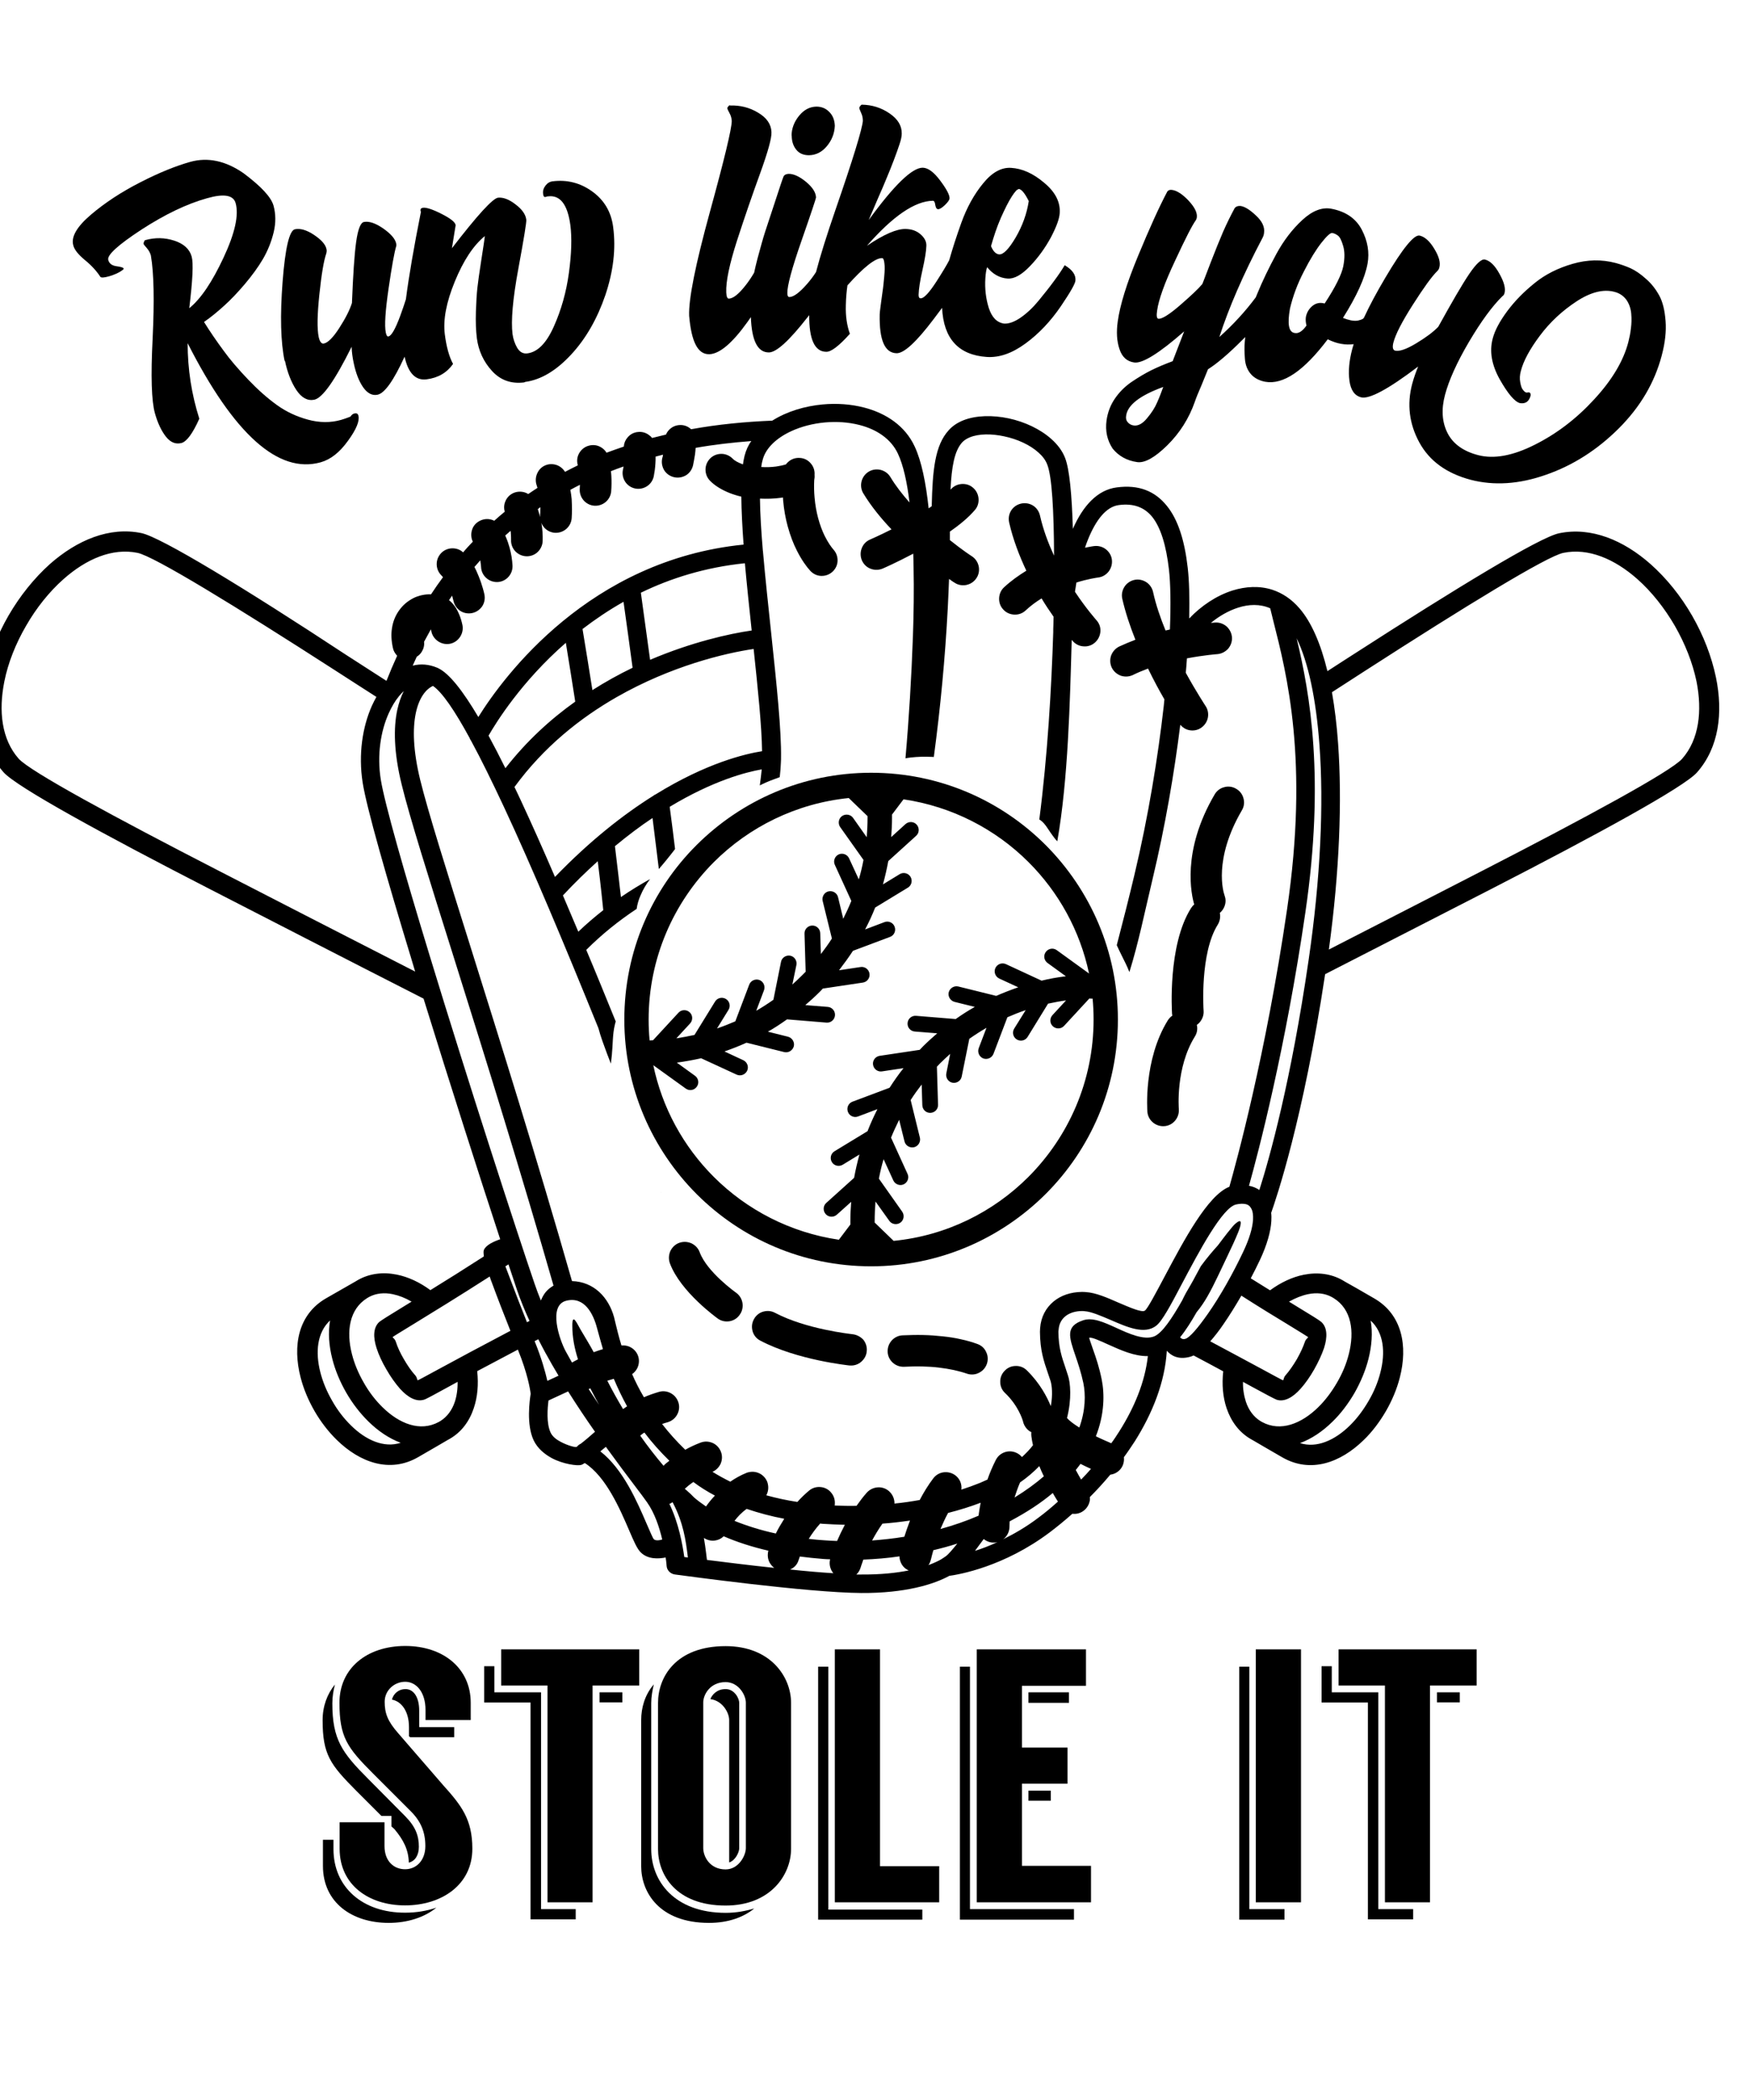 <?xml version="1.0" encoding="utf-8"?>
<!-- Generator: Adobe Illustrator 23.0.1, SVG Export Plug-In . SVG Version: 6.00 Build 0)  -->
<svg version="1.1" id="Layer_1" xmlns="http://www.w3.org/2000/svg" xmlns:xlink="http://www.w3.org/1999/xlink" x="0px" y="0px"
	 viewBox="0 0 1080 1296" enable-background="new 0 0 1080 1296" xml:space="preserve">
<g>
	<path d="M1059,418.1c-2.7-13-7.8-26.1-14.7-38.1c-6.9-12-15.7-23-25.6-31.8c-16.7-14.8-36.7-23.2-56.5-19.1
		c-11.9,2.4-63.7,34-126.1,74.2c-5.4,3.5-11.1,7.1-16.9,10.9c-4.1-17-9.9-30.2-17.1-38.6c-5-5.9-10.8-9.6-16.8-11.6
		c-8-2.6-16.5-2.1-24.6,0.4c-10.1,3.2-19.5,9.6-26.8,17.3c0.3-12.8,0-23.4-0.9-31.2c-1.9-16.9-6-29.8-12.8-38.2
		c-7.4-9.3-17.5-13.3-31-11.5c-11.9,1.5-20.9,11.4-27.1,25.6c-0.6-21-2.1-37-4.8-43.8c-1.7-4.4-4.7-8.3-8.4-11.6
		c-6.9-6.2-16.6-10.7-26.4-12.8c-9.9-2.1-20.2-1.9-28,1.2c-3.5,1.4-6.6,3.4-9,6.1c-8.5,9.3-10,24.5-10.5,46.9
		c-0.6,0.4-1.2,0.9-1.9,1.3c-1.7-15.8-4.4-29.1-8.6-38.1c-5.9-12.8-17.7-20.6-31.3-24.1c-8.1-2.1-16.9-2.7-25.5-1.9
		c-10.8,1-21.9,4.2-31.1,10c-16.9,0.7-33.6,2.3-50.1,5.3c-1.7-1.6-4-2.6-6.5-2.6c-2.7,0-5.1,1-6.9,2.8c-0.9,0.9-1.6,1.9-2.1,3.1
		c-2.9,0.7-5.8,1.4-8.6,2.1c-0.4-0.6-0.9-1.1-1.5-1.5c-1.9-1.6-4.4-2.5-7.1-2.2c-2.7,0.2-5,1.5-6.6,3.5c-1.3,1.5-2.1,3.4-2.2,5.5
		c-3.6,1.2-7.1,2.5-10.7,3.8c-0.8-1.4-2-2.5-3.3-3.3c-2.1-1.3-4.7-1.8-7.4-1.1c-2.6,0.6-4.7,2.3-6,4.4c-1.3,2.1-1.8,4.7-1.1,7.4
		c0,0.1,0.1,0.3,0.1,0.4c-2.6,1.3-5.3,2.6-7.9,4c-1-1.6-2.4-2.9-4-3.7c-2.2-1.1-4.9-1.4-7.4-0.6c-2.5,0.8-4.5,2.6-5.6,4.9
		c-1.1,2.2-1.4,4.9-0.6,7.4h0c0.2,0.6,0.4,1.3,0.6,1.9c-1.9,1.2-3.8,2.5-5.7,3.8c-0.5-0.3-1.1-0.6-1.6-0.8c-2.3-0.9-5-0.9-7.4,0.1
		c-2.5,1.1-4.3,3-5.2,5.4c-0.8,1.9-0.9,4.1-0.3,6.2c-2.2,1.8-4.4,3.7-6.5,5.6c-0.6-0.3-1.2-0.6-1.8-0.7c-2.4-0.7-5-0.4-7.4,0.9
		c-2.4,1.3-4,3.4-4.6,5.8c-0.6,2.2-0.5,4.7,0.6,6.9c-2,2.1-4.1,4.3-6,6.6c-1.8-1.7-4.2-2.5-6.5-2.5c-2.5,0-5,0.9-6.9,2.8
		c-1.9,1.9-2.9,4.4-2.9,6.9c0,2.5,0.9,5,2.8,6.9c0.4,0.4,0.7,0.8,1.1,1.2c-2.5,3.4-5,6.9-7.4,10.6c-1.8-0.1-3.7,0.1-5.6,0.5
		c-1.8,0.4-3.7,1-5.4,1.9c-1.7,0.9-3.4,2-4.9,3.3v0c-1.5,1.3-2.8,2.8-4,4.5c-2.1,3-3.6,6.6-4.2,10.7c-0.6,3.7-0.4,7.8,0.6,12.3
		c0.4,1.9,1.4,3.4,2.6,4.7c-2.3,5-4.5,10.2-6.6,15.5c-8.8-5.7-17.2-11.1-25-16.1C151.1,363,99.3,331.5,87.3,329
		c-19.8-4.1-39.7,4.3-56.5,19.1C21,356.9,12.2,367.9,5.2,380c-6.9,12-12.1,25.1-14.7,38.1c-4.5,21.9-1.7,43.3,11.7,58.5
		c8.1,9.1,61.3,38.2,127.3,72.1c36.6,18.8,83.8,43.1,131.9,67.6c16.6,53.6,34.9,110.8,47.3,148.5c-4.1,1.4-8.9,3.6-10.1,6.7
		c-0.3,0.8-0.2,2.1,0,3.9c-12.1,7.8-23.4,14.9-33,20.8c-6.6-4.9-13.8-8.2-20.8-9.6c-8.5-1.7-16.8-0.7-24,3.4c-0.5,0.3-1,0.6-1.5,0.9
		c-3,1.7-8.7,5-18,10.3c-17.4,10-20.8,29.4-15.8,48.8c1.8,7.1,4.8,14.2,8.6,20.8c3.8,6.6,8.5,12.7,13.7,17.8
		c14.3,14,32.8,20.7,50.2,10.7c9.3-5.4,14.9-8.6,17.9-10.4c0.5-0.3,1.1-0.6,1.6-0.9c7.2-4.1,12.2-10.8,14.9-19
		c2.3-6.8,3-14.6,2.1-22.8c7.5-4,16-8.5,25.1-13.3c6,14.7,7.6,24.6,7.9,27.3c-0.6,3.8-2.8,19,1.9,28.8c2.4,4.9,6.6,8.4,11.2,10.9
		c7,3.7,15.6,4.8,17.9,4.2c0.6-0.1,1.4-0.6,2.4-1.2c13.1,8.3,21.8,28.6,27.4,41.6c2.8,6.5,4.9,11.5,7.3,13.7
		c4.3,4.1,10.5,3.9,15.2,3c0.5,3.2,0.6,5.2,0.6,5.2c0.2,2.8,2.5,5,5.3,5.3c5.4,0.7,81.7,11.2,114.8,11.4c13.8,0.1,24.8-1.3,33.5-3.2
		c9.6-2.1,16.5-5,20.9-7.4c6-0.8,33.7-5.6,61.9-26.8c4.5-3.4,9.3-7.3,14-11.5c2.2,0.3,4.6-0.2,6.6-1.6c2.2-1.5,3.6-3.8,4.1-6.2
		c0.2-0.8,0.2-1.7,0.1-2.5c4.3-4.3,8.5-8.9,12.6-13.8c0.9-0.1,1.8-0.4,2.6-0.7c2.3-1,4.2-2.8,5.2-5.3c0.6-1.6,0.8-3.2,0.6-4.8
		c2.4-3.2,4.6-6.6,6.8-9.9c10.8-17.2,18.5-36.2,19.7-55.8c2.7,3.1,7.1,5.6,14.1,3.8c0.8-0.2,1.6-0.5,2.4-0.9
		c6.6,3.5,12.8,6.8,18.3,9.8c-0.9,8.2-0.2,16,2.1,22.8c2.8,8.2,7.8,14.9,14.9,19c0.5,0.3,1.1,0.6,1.6,0.9c3,1.8,8.6,5,17.9,10.4
		c17.4,10,35.9,3.3,50.2-10.7c5.3-5.1,9.9-11.3,13.7-17.8c3.8-6.6,6.8-13.7,8.6-20.8c5-19.4,1.5-38.8-15.8-48.8
		c-9.3-5.4-14.9-8.6-18-10.3c-0.5-0.3-1-0.6-1.5-0.9c-7.2-4.1-15.5-5.1-24-3.4c-7,1.4-14.1,4.7-20.8,9.6c-3.7-2.3-7.7-4.8-11.9-7.4
		c2-3.8,3.9-7.6,5.7-11.4c4.3-9.2,6.6-17.3,7-23.9c0.1-1.8,0.1-3.5-0.1-5.1c3-8.5,19.7-57.1,33.3-147.3
		c37.5-19.2,73.2-37.5,102.2-52.4c66-33.9,119.2-63,127.3-72.1C1060.8,461.4,1063.5,440,1059,418.1z M488.3,266.1
		c12.6-5.8,28.7-7.3,42.2-3.8c10.5,2.7,19.4,8.5,23.7,17.8c3.3,7.1,5.6,17.5,7.1,30c-4.4-5-8.5-10.2-11.8-15.7
		c-1.4-2.3-3.6-3.8-6-4.4c-2.4-0.6-5.1-0.3-7.4,1.1c-2.3,1.4-3.8,3.6-4.4,6c-0.6,2.4-0.3,5.1,1.1,7.4c4.8,7.9,10.9,15.4,17.4,22.2
		c-7.5,3.8-13.1,6.2-13.3,6.3l0,0l0,0c-2.5,1.1-4.2,3-5.1,5.4c-0.9,2.3-0.9,5,0.1,7.4c1.1,2.5,3,4.3,5.4,5.2c2.3,0.9,5,0.9,7.4-0.1
		l0,0l0,0c0.3-0.1,8.5-3.7,18.9-9.2c0.1,2.7,0.2,5.4,0.2,8.2c0.3,14.3,0.1,28.6-0.4,42.9c-0.9,25.1-2.4,50.2-4.6,75.2
		c1.1-0.2,2.1-0.4,3.2-0.5c4.3-0.5,8.6-0.6,12.9-0.4c0.5,0,1,0,1.4,0.1c4.1-30.5,7-61.4,8.6-91.7c0.3-6.3,0.6-12.4,0.8-18.2
		c2.1,1.5,3.3,2.3,3.4,2.3l0,0l0,0c2.2,1.5,4.9,1.9,7.3,1.4c2.4-0.5,4.7-1.9,6.2-4.2c1.5-2.2,1.9-4.9,1.4-7.3
		c-0.5-2.4-1.9-4.7-4.2-6.2l0,0l0,0c-0.2-0.1-5.9-3.8-13.6-10c0-1.8,0-3.5,0-5.2c6-4.2,11.5-8.7,15.4-13.3c1.8-2,2.5-4.6,2.3-7.1
		c-0.2-2.5-1.3-4.9-3.4-6.7c-2-1.8-4.6-2.5-7.1-2.3c-2.5,0.2-4.9,1.3-6.7,3.4c0,0-0.1,0.1-0.1,0.1c0.7-14.2,2.4-23.9,7.2-29.2
		c1.2-1.3,2.8-2.3,4.7-3.1c5.6-2.3,13.5-2.3,21.3-0.6c8,1.7,15.8,5.2,21.1,10c2.5,2.2,4.4,4.7,5.4,7.4c2.9,7.2,4.1,28.6,4.2,56.2
		c-3.6-7.7-6.7-16-8.7-24.8c-0.6-2.6-2.2-4.8-4.3-6.1c-2.1-1.3-4.7-1.8-7.4-1.2c-2.6,0.6-4.8,2.2-6.1,4.3c-1.3,2.1-1.8,4.7-1.2,7.4
		c2.4,10.5,6.3,20.6,10.6,29.7c-4.7,2.9-9.4,6.2-13.7,10.2c-2,1.8-3,4.3-3.1,6.8c-0.1,2.5,0.7,5,2.6,7c1.8,2,4.3,3,6.8,3.1
		c2.5,0.1,5-0.7,7-2.6c3.1-2.9,6.4-5.3,9.8-7.4c2.5,4.2,5.1,8,7.4,11.3c0,1.6-0.1,3.3-0.1,4.9c-0.1,1.6-0.1,3.2-0.1,4.7
		c-1.1,34.6-3.5,76.1-8.6,115.6c0.2,0.1,0.4,0.2,0.6,0.3c1.6,1.1,2.9,2.7,4,4.3c1.6,2.4,3.2,4.8,5,7.1c0.5,0.6,1,1.2,1.5,1.7
		c6.7-38.1,7.8-86,8.9-124.3c0.4,0.5,0.7,0.8,0.7,0.8l0,0l0,0c1.8,2,4.2,3.1,6.7,3.2c2.5,0.2,5-0.6,7-2.4c2-1.8,3.1-4.2,3.3-6.7
		c0.2-2.5-0.6-5-2.4-7l0,0l-0.1-0.1c-0.1-0.2-6.1-6.8-13.2-17.5c0.3-1.9,0.6-3.8,0.9-5.7c7.4-2.3,12.8-3,13.4-3.1l0,0l0,0
		c2.7-0.3,4.9-1.7,6.5-3.7c1.5-2,2.3-4.5,2-7.2c-0.3-2.7-1.7-4.9-3.7-6.5c-1.9-1.5-4.5-2.3-7.1-2l-0.1,0c-0.1,0-2.3,0.3-5.7,1
		c0.6-1.8,1.2-3.5,1.9-5.2c4.8-11.8,11.1-20.1,19-21.1c9.1-1.2,15.8,1.4,20.6,7.3c5.3,6.7,8.6,17.7,10.3,32.4
		c1,8.8,1.2,21.6,0.6,37.1c-0.9,0.2-1.8,0.4-2.7,0.6c-3.2-7.8-6-16-7.7-23.8c-0.6-2.6-2.2-4.8-4.3-6.1c-2.1-1.3-4.7-1.9-7.3-1.3
		c-2.6,0.6-4.8,2.2-6.1,4.3c-1.3,2.1-1.9,4.7-1.3,7.3c1.9,8.4,4.8,17,8.1,25.3c-3.4,1.3-6.7,2.7-10,4.2c-2.4,1.2-4.1,3.2-5,5.6
		c-0.8,2.4-0.7,5,0.4,7.4c1.2,2.4,3.2,4.1,5.6,5c2.4,0.8,5,0.7,7.4-0.4c3-1.5,6.2-2.8,9.4-4c3.5,7.2,7,13.7,10.1,19
		c-0.1,1.4-0.3,2.7-0.4,4.1c-3.6,31.8-9.5,68.1-18.1,104.2c-3.2,13.5-7,28.5-10.9,43.4c0.9,2.1,2,4.2,3,6.3
		c1.7,3.4,3.4,6.7,4.8,10.3c5.7-18.4,9.1-35.6,14.3-57.4c7.8-32.6,13.4-65.5,17.1-95.2c1.5,1.7,3.4,2.9,5.5,3.3
		c2.4,0.5,5.1,0.1,7.3-1.4c2.2-1.5,3.7-3.7,4.2-6.2c0.5-2.4,0.1-5.1-1.4-7.3l0,0h0c-0.1-0.2-5.6-8.5-12.2-20.5c0.3-3,0.5-6,0.7-8.9
		c10.6-2,18.5-2.6,18.7-2.6h0c2.7-0.2,5-1.5,6.7-3.3c1.6-1.9,2.6-4.4,2.4-7.1c-0.2-2.7-1.5-5-3.3-6.7c-1.9-1.6-4.4-2.6-7.1-2.4l0,0
		c-0.1,0-1,0.1-2.6,0.2c5-4.1,10.8-7.5,16.8-9.4c6.5-2.1,13.5-2.4,19.8,0.4c0.8,3.2,1.3,5.4,1.9,7.7c8.4,33.1,22,86.2,8.5,178.1
		c-13.2,90.3-31.4,156.4-35.6,171.2c-13.4,5.2-28.3,33.5-39.7,54.9c-5.9,11.1-10.7,20.2-12.4,21.5c-1.8,1.4-9.1-1.8-16.6-5
		c-6.8-3-13.7-6-19.8-6.4c-0.8-0.1-1.7-0.1-2.7-0.1c-6.7,0.1-12.7,2.1-17.3,5.9c-4.7,3.9-7.8,9.5-8.3,16.5c0,0.6-0.1,1.3-0.1,2.2
		c0.1,11.5,2.3,17.9,5,25.8c0.5,1.4,1,2.9,1.5,4.4c0.9,2.8,1.5,8.6,0.2,15.7c-2.2-5.4-6.6-14.1-14.8-22.1c-1.9-1.9-4.4-2.8-6.9-2.7
		c-2.5,0-5,1-6.8,3c-1.9,1.9-2.8,4.4-2.7,6.9c0,2.5,1,5,3,6.8c8.2,7.9,10.7,16.3,11.1,17.6l0,0.2c0.7,2.6,2.3,4.7,4.4,6
		c0.2,0.1,0.4,0.2,0.7,0.3c-0.1,0.8-0.1,1.6,0,2.5c0.2,1.8,0.6,3.7,1,5.6c-1.9,2.5-4.2,4.9-6.8,7.3c-0.9-1-1.9-1.9-3.2-2.5
		c-2.4-1.2-5.1-1.3-7.4-0.5c-2.4,0.8-4.4,2.5-5.6,4.9c-2.1,4.2-3.8,8.2-5.1,12c-1.5,0.7-2.9,1.3-4.5,2c-3.7,1.5-7.6,2.9-11.6,4.2
		c0.1-0.8,0.1-1.6,0-2.4c-0.3-2.5-1.6-4.8-3.7-6.4c-2.1-1.6-4.7-2.2-7.2-1.9c-2.5,0.3-4.8,1.6-6.4,3.7c-3.2,4.2-6,8.8-8.4,13.4
		c-5.1,0.9-10.3,1.7-15.6,2.2c0-0.3,0-0.6,0-0.9c-0.2-2.5-1.3-4.9-3.3-6.7c-2-1.8-4.6-2.6-7.1-2.4c-2.5,0.2-4.9,1.3-6.7,3.3
		c-2.3,2.6-4.4,5.4-6.3,8.1c-4.5,0.1-9,0-13.5-0.2c0.1-0.3,0.1-0.6,0.1-0.9c0.2-2.5-0.5-5-2.3-7.1c-1.7-2.1-4.1-3.2-6.6-3.4
		c-2.5-0.2-5,0.5-7.1,2.3c-2.6,2.2-5,4.5-7.1,6.9c-6.6-1-13-2.4-19.2-4.1c0.1-0.2,0.3-0.5,0.4-0.8c1-2.3,1.1-4.9,0.2-7.5
		c-1-2.5-2.9-4.4-5.2-5.4c-2.3-1-4.9-1.1-7.5-0.2c-3.7,1.5-7.1,3.4-10.1,5.5c-3.8-1.9-7.5-3.9-11-6.1c2.3-1,4-2.8,5-4.9
		c1-2.3,1.2-4.9,0.2-7.5c-1-2.5-2.8-4.4-5.1-5.4c-2.3-1-4.9-1.2-7.5-0.2c-3.4,1.3-6.6,2.8-9.4,4.4c-5.4-5.2-10.2-10.6-14.3-15.9
		c1.1-0.4,2.3-0.8,3.5-1.1c2.6-0.8,4.6-2.5,5.8-4.7c1.2-2.2,1.6-4.8,0.8-7.4c-0.8-2.6-2.5-4.6-4.7-5.8c-2.2-1.2-4.8-1.6-7.4-0.8
		c-3.4,1-6.5,2.1-9.2,3.3c-2.9-4.9-5.3-9.7-7.3-14.3c0.6-0.4,1.2-0.9,1.7-1.5c1.7-1.9,2.6-4.3,2.5-7c-0.1-2.7-1.4-5.1-3.2-6.7
		c-1.9-1.7-4.3-2.6-7-2.5c-0.2,0-0.4,0-0.6,0c-1.7-5.6-2.8-10.2-3.6-13.5c-0.3-1.1-0.5-2-0.7-2.9l-0.2-0.9
		c-3.4-12.4-12.5-22-26-22.4c-21.9-76.6-44.4-148.1-62.1-204.6c-15.1-48.1-26.8-85.2-31.6-104.8c-4.4-18.1-4.7-31.5-2.7-41.1
		c2-9.5,6.2-14.8,10.6-16.8c5.7,3.9,13.4,15.2,22.6,32.1c0.2,0.6,0.5,1.2,0.9,1.7c6.2,11.4,13,25.3,20.4,41.1
		c17.3,37.1,37.2,84.5,58.2,136.3c1.4,5.3,3.4,10.6,5.3,15.7c0.8,2.1,1.6,4.1,2.4,6.2c0.2-1.8,0.4-3.6,0.6-5.4
		c0.3-3,0.4-6.1,0.6-9.2c0.2-3.2,0.5-6.5,1.3-9.6c0.1-0.6,0.3-1.2,0.5-1.8c-6.2-15.2-12.2-30-18.2-44.2c9.5-9.5,19.9-17.9,31.1-25.3
		c0.4-2.9,1.2-5.6,2.4-8.3c1.5-3.6,3.5-7,5.9-10.1c-5.9,3.3-11.9,6.9-18,11.1c-0.8-6.9-2-17.4-3.7-31.4c8.1-6.7,15.8-12.5,23.2-17.4
		c1.7,13.6,3.1,24.8,3.9,31.5c1.6-1.9,3.2-3.7,4.7-5.6c1.5-1.9,3.1-3.8,4.6-5.8c0.3-0.3,0.5-0.7,0.7-1c-0.8-6.8-1.9-15.5-3.3-26
		c26.7-16.1,47-21.4,56.8-23.1c-0.3,3-0.7,6.3-1.2,9.9c0.3-0.2,0.6-0.3,1-0.5c3.6-1.8,7.4-3.2,11.3-4.6c0.4-3.2,0.6-6.1,0.7-8.8
		c0-0.7,0.1-1.5,0.1-2.2c0-0.1,0-0.3,0-0.4c0.3-17.7-2.8-46.5-6-76.8c-1.8-17-3.7-34.6-5.1-50.6c0-0.3,0-0.5-0.1-0.8
		c-1-11.8-1.7-22.9-1.8-32.3c4.2,0.2,8.5,0.1,12.9-0.5c0.4-0.1,0.9-0.1,1.3-0.2c0,0.6,0.1,1.1,0.1,1.7c0.5,5.9,1.5,11.2,2.8,16
		c1.6,5.9,3.6,11,5.7,15.1c2.9,5.8,6,10,8.2,12.4c1.8,2,4.2,3.1,6.7,3.2c2.5,0.1,5-0.7,7-2.5c2-1.8,3.1-4.2,3.2-6.7
		c0.1-2.5-0.7-5-2.5-7c-1.4-1.6-3.4-4.4-5.4-8.4c-1.5-3-2.9-6.7-4.1-11.1c-1-3.8-1.8-8-2.2-12.8c-0.3-3.3-0.4-6.9-0.2-10.6
		c0.2-1,0.3-2.1,0.2-3.2c0,0,0,0,0-0.1c0.2-2.7-0.7-5.2-2.4-7.1c-1.6-1.9-4-3.2-6.7-3.3c-2.7-0.2-5.2,0.7-7.1,2.4
		c-0.6,0.5-1,1-1.5,1.6c-2,0.6-4,1-6,1.3c-3.1,0.4-6.2,0.5-9.2,0.3c0.2-1.7,0.5-3.2,0.9-4.5C472.6,276.4,479.4,270.2,488.3,266.1z
		 M667.2,913.1c-1-1.7-2.1-3.7-3.3-5.9c0.5-0.6,1-1.3,1.5-1.9c0.5-0.6,1-1.3,1.4-1.9c2.3,1.2,4.5,2.2,6.5,3.1
		C671.3,908.8,669.3,911,667.2,913.1z M538.2,950.7c1.8-3.3,3.9-6.9,6.4-10.4c5.8-0.4,11.4-1.1,17-1.9c-1.4,3.7-2.6,7.1-3.5,10
		C551.4,949.5,544.8,950.2,538.2,950.7z M460.8,931.2c7.4,2.5,15.2,4.6,23.2,6.1c-2.1,3.3-3.9,6.4-5.2,9.1c-9.2-2-17.8-4.7-25.5-7.8
		C455.1,936.2,457.6,933.5,460.8,931.2z M507.6,940.4c4.6,0.3,9.2,0.5,13.8,0.6c-1.9,3.6-3.5,7-4.8,10c-2.6-0.1-5.2-0.2-7.7-0.4
		c-3.3-0.2-6.6-0.5-9.8-0.9c1.9-3,4.2-6.3,7.1-9.5C506.6,940.3,507.1,940.4,507.6,940.4z M492.9,962.6l0.1-0.2
		c0.1-0.3,0.3-0.9,0.6-1.8c4.7,0.6,9.5,1.1,14.4,1.5c1.4,0.1,2.9,0.2,4.3,0.2c-0.6,2.5-0.2,4.9,0.9,7c0.3,0.6,0.7,1.1,1.1,1.6
		c-8.2-0.5-17.4-1.3-26.7-2.3c0.2-0.1,0.4-0.2,0.6-0.3C490.5,967.2,492.2,965.2,492.9,962.6z M585.1,933.7
		c7.1-1.8,13.8-3.9,20.1-6.3c-0.6,3.1-1,5.8-1.3,8c-7.6,3.3-15.5,6-23.5,8.2C581.8,940.4,583.3,937,585.1,933.7z M629.5,914.9
		c4.6-3.2,8.5-6.6,11.9-10.1c0.9,2.2,1.8,4.3,2.8,6.3c-5.1,4.4-11.1,8.8-18.1,13.1C627,921.4,628.1,918.2,629.5,914.9z M409.5,904.6
		c-5-5.9-9.9-12.2-14.4-18.6c0.6-0.5,1.4-1.2,2.6-1.9c4.5,6,9.6,11.7,15.4,17.4C411.7,902.5,410.5,903.5,409.5,904.6z M349.1,833.9
		c-3.7-6.8-11.2-28.4,0.5-31.2c11.2-2.7,16.6,8.2,18.9,17.1c1.2,4.4,2.4,8.7,3.6,12.8c-1.9,0.6-3.8,1.2-5.7,1.9
		c-2.5-4.7-5.1-8.8-8.2-14.1c-1.9-3.2-5.1-10.8-5-2.1c0,7.2,1.4,14,3.5,20.6c-1.3,0.7-2.6,1.3-3.7,2
		C351.7,838.5,350.4,836.2,349.1,833.9z M378.5,851c0.1,0,0.2,0,0.3-0.1c2.5,5.9,5.2,11.6,8.2,17c-0.9,0.6-1.7,1.2-2.5,1.7
		c-3.4-5.7-6.7-11.6-9.7-17.5C376.1,851.7,377.3,851.4,378.5,851z M380.6,430.2c33.6-19.2,66.8-27.1,84.5-29.7
		c2.6,24.5,5,47.5,5.2,63.1c-10.2,1.6-34.2,7.2-65.6,26.6c-0.5,0.2-1,0.5-1.5,0.9c-18.2,11.4-38.9,27.5-60.7,50.1
		c-7.4-17.2-14.5-33.1-21.2-47.5c-1.3-2.7-2.5-5.4-3.8-8C335.6,460.9,358.2,443,380.6,430.2z M359.5,388.2
		c7.7-5.9,16.1-11.6,25.3-16.8c1.9,13.6,3.8,27.2,5.6,40.7c-8.5,4.1-16.8,8.7-24.8,13.8C363.6,413.3,361.6,400.7,359.5,388.2z
		 M463.9,389.1c-13.9,2-37.1,7.2-62.7,18.1c-1.9-13.8-3.8-27.6-5.7-41.4c18.5-9,39.9-15.7,64.2-18.2
		C460.9,360.9,462.4,375.1,463.9,389.1z M372.3,561.7c-5.2,4.1-10.4,8.5-15.4,13.3c-3.2-7.6-6.4-15.1-9.5-22.4
		c7.3-7.8,14.5-14.8,21.5-21.1C370.8,546.7,371.8,556.9,372.3,561.7z M311.9,474.1c-3.6-7.3-7.1-14-10.4-20.1
		c4.6-8,20.2-33.3,47.7-57.3c2,12.1,3.9,24.2,5.8,36.3C339.7,443.9,324.9,457.4,311.9,474.1z M459.5,281.3c-0.4,1.6-0.7,3.3-1,5.3
		c-0.2-0.1-0.3-0.1-0.5-0.2c-2.6-1-4.7-2.1-5.9-3.4c-1.9-1.9-4.4-2.9-6.9-2.9c-2.5,0-5,0.9-6.9,2.8c-1.9,1.9-2.9,4.4-2.9,6.9
		c0,2.5,0.9,5,2.8,6.9c2.9,3,7,5.5,11.9,7.5c2.3,0.9,4.8,1.7,7.4,2.3c0.1,8.8,0.6,18.8,1.4,29.6c-95.1,9.5-148,81.2-163.7,106.4
		c-9.6-16.2-17.9-26.8-24.7-30.1c-0.3-0.2-0.6-0.3-0.9-0.4c-4.8-2-9.9-2.5-14.9-1.2c0.8-1.9,1.7-3.7,2.5-5.5
		c1.3-0.8,2.4-1.9,3.1-3.1c1.1-1.8,1.7-3.9,1.4-6.1c1.4-2.6,2.8-5.2,4.2-7.7c0.1,0.4,0.2,0.8,0.3,1.2c0.5,2.6,2.1,4.8,4.2,6.2
		c2.1,1.4,4.7,2,7.3,1.5c2.6-0.5,4.8-2.1,6.2-4.2c1.4-2.1,2-4.7,1.5-7.3c-0.2-1-0.5-2.1-0.8-3.2c-0.3-1.1-0.7-2.1-1.1-3.1
		c-0.4-1-0.9-2-1.4-3c-0.5-1-1.1-1.9-1.7-2.7c-1-1.3-2.1-2.5-3.3-3.4c0.6-0.9,1.3-1.9,1.9-2.8c0.3,1.2,0.6,2.3,0.9,3.4
		c0.6,2.6,2.2,4.7,4.3,6.1c2.1,1.3,4.7,1.8,7.4,1.2c2.6-0.6,4.7-2.2,6.1-4.3c1.3-2.1,1.8-4.7,1.2-7.4c-0.5-2.3-1.3-4.9-2.2-7.6
		c-0.8-2.2-1.7-4.5-2.8-6.9c-0.4-0.7-0.7-1.5-1.1-2.2c1.2-1.4,2.4-2.7,3.6-4.1c0,0.2,0.1,0.5,0.1,0.7c0.2,1.2,0.3,2.4,0.4,3.5
		c0.1,2.7,1.4,5.1,3.2,6.7c1.9,1.7,4.3,2.6,7,2.5c2.7-0.1,5.1-1.4,6.7-3.2c1.7-1.9,2.6-4.3,2.5-7c-0.1-1.7-0.3-3.6-0.6-5.5
		c-0.3-1.7-0.7-3.6-1.2-5.5c-0.6-2.1-1.3-4.3-2.3-6.6c-0.1-0.3-0.3-0.6-0.4-0.9c1.1-1,2.2-1.9,3.3-2.9c0.1,0.7,0.2,1.4,0.2,2.1
		c0.1,1.3,0.1,2.5,0.1,3.5c-0.1,2.7,0.9,5.2,2.6,7c1.7,1.8,4.1,3,6.8,3.1c2.7,0.1,5.2-0.9,7-2.6c1.8-1.7,3-4.1,3.1-6.8
		c0.1-1.7,0-3.5-0.1-5.5c-0.1-1.7-0.3-3.6-0.7-5.5c0-0.1,0-0.2-0.1-0.4c0.4,1.1,1,2,1.7,2.9c1.6,1.9,4,3.2,6.6,3.4
		c2.7,0.2,5.2-0.7,7.1-2.3c1.9-1.6,3.2-4,3.4-6.6c0.1-1.6,0.2-3.4,0.2-5.5c0-2.1-0.1-4.2-0.2-6.4c-0.2-1.8-0.4-3.7-0.8-5.7
		c2-1.1,3.9-2.1,5.9-3.1c0,0.8-0.1,1.6-0.1,2.4c-0.2,2.7,0.7,5.2,2.3,7.1c1.6,1.9,4,3.2,6.6,3.4c2.7,0.2,5.2-0.7,7.1-2.3
		c1.9-1.6,3.2-4,3.4-6.6c0.1-1.4,0.2-3,0.2-4.7c0-1.6,0-3.2-0.1-4.8c-0.1-0.9-0.1-1.9-0.3-2.9c2.6-1,5.2-2,7.8-2.9
		c-0.1,0.8-0.2,1.6-0.4,2.2c-0.5,2.6,0.1,5.2,1.5,7.3c1.4,2.1,3.6,3.6,6.2,4.1c2.6,0.5,5.2-0.1,7.3-1.5c2.1-1.4,3.6-3.6,4.1-6.2
		c0.2-1.1,0.4-2.3,0.6-3.7c0.2-1.4,0.3-2.8,0.4-4.3c0.1-1.2,0.1-2.6,0.1-4c1.5-0.4,3.1-0.8,4.6-1.2c-0.1,0.8-0.3,1.5-0.5,2.2
		c-0.6,2.6-0.1,5.2,1.2,7.4c1.3,2.1,3.5,3.7,6.1,4.3c2.6,0.6,5.2,0.1,7.4-1.2c2.1-1.3,3.7-3.5,4.3-6.1c0.2-0.9,0.4-1.9,0.6-3.1
		c0.2-1.1,0.4-2.3,0.6-3.5c0.2-1.3,0.3-2.7,0.4-4.1c0,0,0-0.1,0-0.1c11.3-2,22.8-3.3,34.4-4.2C461.9,274.5,460.4,277.8,459.5,281.3z
		 M333.5,313c0,0.3,0,0.5,0,0.8c0,1.4-0.1,2.7-0.2,4c0,0.4,0,0.8,0,1.3c-0.3-1.2-0.6-2.4-1-3.6c-0.1-0.4-0.3-0.9-0.4-1.3
		C332.4,313.8,333,313.4,333.5,313z M135.2,537.5c-64.8-33.3-116.8-61.5-123.7-69.3c-10.5-11.9-12.5-29.4-8.8-47.7
		C5,409,9.7,397.2,16.1,386.2c6.3-11,14.3-21,23.1-28.8c14-12.4,30.1-19.4,45.7-16.2c10.2,2.1,60.6,33,121.9,72.5
		c8,5.1,16.5,10.7,25.5,16.4c-1,1.7-1.9,3.6-2.8,5.5c-5.8,13-8.4,29.9-5.7,47.3c2.4,15.5,14.9,59,30.2,109.3
		c0.7,2.4,1.5,4.9,2.2,7.4C212,577,169,554.9,135.2,537.5z M264.9,588.9c-15.2-49.9-27.5-92.9-29.9-107.8
		c-2.4-15.1-0.1-29.8,4.9-40.9c1.8-4,3.9-7.6,6.3-10.5c0.2-0.2,0.3-0.4,0.5-0.6c0.8-0.9,1.6-1.8,2.5-2.6c-1.7,3.3-3,7.1-4,11.5
		c-2.4,11.1-2.2,26.3,2.7,46.2c4.9,20.1,16.6,57.2,31.8,105.5c21.3,67.7,42.3,135.4,61.9,203.7c-4,2.4-6,4.9-7.8,9.2
		c-1.4-3.5-2.7-6.8-3.9-10.4C318.9,760.1,288.4,666.1,264.9,588.9z M313.8,780.3c2,6.1,3.8,11.4,5.2,15.6c2.2,6.4,4.8,12.8,7.8,19.3
		c-0.5,0.3-1,0.5-1.6,0.8c-3.7-9.3-7.8-19.8-10.9-28.2c-0.9-2.4-1.7-4.5-2.4-6.3C312.5,781.1,313.2,780.7,313.8,780.3z M216.6,879.7
		c-4.4-4.3-8.4-9.5-11.6-15.2c-3.3-5.7-5.8-11.7-7.3-17.6c-3.2-12.4-2-24.6,6-32c-1.3,7.5-0.7,15.7,1.4,23.8
		c1.8,7.1,4.8,14.2,8.6,20.8c3.8,6.6,8.5,12.7,13.7,17.8c6,5.9,12.8,10.5,19.9,13.1C236.9,893.8,225.7,888.7,216.6,879.7z
		 M280.7,865.1c-1.7,5.1-4.7,9.2-8.8,11.8l-1.2,0.7c-11.5,6.2-24.3,1-34.6-9.1c-4.4-4.3-8.4-9.5-11.6-15.2
		c-3.3-5.7-5.8-11.7-7.3-17.6c-3.6-14-1.7-27.7,9.4-34.6l1.2-0.7c4.3-2.3,9.4-2.8,14.6-1.7c3.8,0.8,7.7,2.3,11.6,4.6l-5.2,3.2
		c-8.4,5.1-13.6,8.4-14.7,9.3c-3.8,3.4-3.9,9.4-1.7,16.2c1.3,4.1,3.5,8.8,6.1,13.2c2.5,4.4,5.5,8.6,8.4,11.9
		c4.8,5.3,10,8.2,14.8,6.7c1.4-0.4,6.8-3.4,15.4-8.1l5.3-2.9C282.5,857.2,281.9,861.4,280.7,865.1z M271.2,844.7
		c-7.9,4.3-12.9,7-13.3,7.1c-0.6,0.2-0.2-1.4-1.7-3.1c-2.3-2.5-4.7-6-6.9-9.8c-2.2-3.7-4-7.6-5-10.8c-0.7-2.2-2.3-2.6-1.9-3
		c0.3-0.3,5.2-3.3,12.9-8c11.1-6.8,27.9-17.1,46.9-29.3c0.4,1.3,0.9,2.6,1.4,3.9c3.3,9,7.6,20.1,11.4,29.6
		C297.1,830.7,281.7,839,271.2,844.7z M330.1,828.1c-0.1-0.1-0.1-0.3-0.2-0.4c0.8-0.4,1.5-0.8,2.3-1.2c1.4,2.8,2.9,5.6,4.4,8.4
		c0.1,0.2,0.2,0.3,0.3,0.5c2.5,4.6,5.1,9.1,7.8,13.6l-6.9,3.2C336.5,846.5,334.2,838.2,330.1,828.1z M358.4,891
		c-0.8,0.4-1.6,0.9-2.2,1.7c-0.3,0.2-0.5,0.3-0.6,0.3c-0.8,0.2-5.1-0.8-9.6-3.2c-2.7-1.4-5.1-3.3-6.2-5.7
		c-2.7-5.7-1.9-15.1-1.3-19.8l12.1-5.6c5.5,8.7,11.1,17.1,16.6,24.9C364.5,886,360.9,889.1,358.4,891z M363.3,857.3
		c0.3-0.2,0.7-0.3,1-0.5c1.7,3.4,3.6,6.8,5.4,10.2C367.6,863.8,365.5,860.6,363.3,857.3z M403.5,949.9c-0.6-0.6-2.3-4.6-4.6-9.9
		c-5.7-13.2-14.3-33.3-28.4-44.3c1.2-1,2.3-1.9,3.4-2.8c6.9,9.5,13.1,17.8,17.9,24.1c3.3,4.4,6,7.9,7.5,10.1
		c4.7,6.6,7.6,15.4,9.4,23C406.7,950.7,404.5,950.9,403.5,949.9z M422.3,960.9c-1-7.1-3.4-21-9.2-32.8c0.7-0.2,1.3-0.6,1.9-1
		c0.1,0.1,0.1,0.1,0.2,0.2c6.6,12.6,8,23.4,9.2,32.8l0.1,1.1L422.3,960.9z M424,920c-0.1-0.2-0.3-0.3-0.5-0.4
		c-0.3-0.3-0.6-0.6-0.9-0.8c1.4-1.3,3.1-2.7,5.3-4.2c4.1,3.1,8.6,5.9,13.3,8.4c-2.2,2.3-4,4.6-5.5,6.7c-2.6-1.8-5.1-3.6-7.3-5.5
		C427,922.7,425.5,921.3,424,920z M435.8,958.7c-0.4-3.1-0.8-6.2-1.4-9.6c0.4,0.3,0.8,0.5,1.2,0.7c2.4,1.2,5.1,1.3,7.4,0.5
		c1.3-0.4,2.6-1.2,3.6-2.2c8.3,3.6,17.6,6.6,27.6,8.9l0,0l0,0c-0.7,2.6-0.4,5.2,0.8,7.4c0.7,1.2,1.6,2.3,2.8,3.2
		c-15.3-1.6-30.3-3.5-41.5-4.9C436.1,961.5,436,960.1,435.8,958.7z M531.4,971.7c-0.9,0-1.9,0-2.9,0c1.2-1.1,2.1-2.6,2.6-4.2l0,0
		l0,0c0,0,0.6-2,1.7-5c7.4-0.3,14.9-0.9,22.3-2c0,1.8,0.6,3.6,1.5,5.1c1,1.6,2.4,2.8,4.2,3.6C553.2,970.7,543.5,971.8,531.4,971.7z
		 M583.6,960.5c-0.6,0.4-1.3,0.9-2.1,1.4c-0.2,0.1-0.4,0.2-0.6,0.4c-1.9,1.1-4.5,2.3-7.9,3.6c0.7-1,1.2-2.2,1.5-3.5l0.1-0.3
		c0.2-0.7,0.6-2.7,1.4-5.4c5-1.2,9.9-2.5,14.8-4.1C587.9,956.2,585.2,959.4,583.6,960.5z M607.1,949.8c1.7,1.4,4,2.3,6.4,2.2
		c0.7,0,1.4-0.1,2.1-0.3c-5,2.3-9.7,4.1-13.9,5.4C603.6,954.5,605.5,952,607.1,949.8z M640.9,936.6c-7.5,5.7-15,10-21.9,13.4
		c0.5-0.3,0.9-0.7,1.3-1.1c1.7-1.8,2.7-4.2,2.7-6.9l0,0l0-0.1c0,0,0-1.1,0.1-3c10.6-5.6,19.4-11.4,26.6-17.5
		c1.2,2.1,2.3,3.9,3.2,5.3C648.8,930.4,644.8,933.7,640.9,936.6z M690.8,883.3c-1.6,2.5-3.2,5-5,7.4c-2-0.9-5.6-2.4-9.5-4.3
		c5.4-13.7,5.4-26.2,3.6-35.1c-1.5-7.4-3.5-13.4-5.2-18.1c-1.7-4.9-2.6-7.5-2.5-7.6c1.5-0.5,6.3,1.7,11.8,4.2
		c7.6,3.4,16.1,7.3,24.4,7.1C706.6,853.1,699.9,868.9,690.8,883.3z M844.5,838.8c2.1-8.2,2.7-16.4,1.4-23.8c8.1,7.4,9.2,19.6,6,32
		c-1.5,6-4,12-7.3,17.6c-3.3,5.7-7.2,10.9-11.6,15.2c-9.2,9-20.3,14.1-30.7,10.8c7.1-2.6,13.9-7.2,19.9-13.1
		c5.3-5.1,9.9-11.3,13.7-17.8C839.7,853,842.7,845.9,844.5,838.8z M807.2,798.7c5.3-1.1,10.3-0.6,14.6,1.7l1.2,0.7
		c11.1,6.8,13,20.6,9.4,34.6c-1.5,6-4,12-7.3,17.6c-3.3,5.7-7.2,10.9-11.6,15.2c-10.3,10.1-23.2,15.3-34.6,9.1l-1.2-0.7
		c-4.1-2.6-7.1-6.7-8.8-11.8c-1.2-3.7-1.9-7.9-1.8-12.3l5.3,2.9c8.6,4.7,14.1,7.6,15.4,8.1c4.8,1.6,10.1-1.4,14.8-6.7
		c2.9-3.2,5.9-7.5,8.4-11.9c2.5-4.4,4.7-9.1,6.1-13.2c2.2-6.8,2.1-12.8-1.7-16.2c-1.1-1-6.3-4.2-14.7-9.3l-5.2-3.2
		C799.4,801.1,803.4,799.5,807.2,798.7z M794.3,817.1c7.7,4.7,12.5,7.7,12.9,8c0.5,0.4-1.2,0.9-1.9,3c-1.1,3.3-2.9,7.1-5,10.8
		c-2.2,3.7-4.6,7.2-6.9,9.8c-1.5,1.7-1.1,3.3-1.7,3.1c-0.4-0.1-5.4-2.8-13.3-7.1c-8-4.3-18.9-10.2-31.5-16.9c2.6-3,5.4-6.5,8.1-10.5
		c3.6-5.2,7.4-11.3,11.1-17.7C777.2,806.7,787,812.7,794.3,817.1z M773.3,752.7c-0.3,5.2-2.3,11.9-6,19.7
		c-6.3,13.4-14.3,27.6-21.8,38.3c-6.1,8.7-11.3,14.9-14.1,15.6c-1.5,0.4-2.5-0.2-3.1-1c3.5-4.3,6.9-9.7,10.2-15.5
		c2.5-3,4.7-6.3,6.6-9.6c2.3-4,4.4-8.2,6.4-12.4c1.9-4,3.8-8,5.7-12c1.3-2.8,2.6-5.5,3.9-8.3c1.1-2.4,2.2-4.9,3.2-7.4
		c0.6-1.6,1.2-3.2,1.4-4.9c0-0.4,0.1-1-0.2-1.4c0-0.1-0.1-0.1-0.1-0.1c-0.4-0.2-1.1,0.1-1.4,0.3c-1.6,1-2.8,2.3-4,3.8
		c-1.7,2-3.4,4.2-5,6.3c-1.1,1.5-2.3,3-3.4,4.5c-3.2,3.5-6.9,7.9-10.5,12.8c-1.1,2-2.2,4.1-3.3,6.1c-0.9,1.7-1.8,3.4-2.8,5.1
		c-0.2,0.4-0.5,0.8-0.7,1.2c-1.7,2.8-3.3,5.7-4.7,8.7c-6.3,11.1-12.3,20.1-17.2,22.2c-6.3,2.6-15.7-1.6-23.7-5.3
		c-7.7-3.5-14.4-6.5-20.2-4.6c-11.1,3.7-8.8,10.2-4.7,22.2c1.5,4.4,3.4,10,4.8,16.6c1.4,6.9,1.4,16.6-2.5,27.4c-3.2-2-6-4-7.6-5.9
		c3-11.8,2.1-21.8,0.6-26.2c-0.5-1.6-1-3.1-1.5-4.6c-2.4-7-4.3-12.6-4.4-22.2c0-0.3,0-0.8,0.1-1.3c0.5-7.9,6.9-11.6,14.3-11.7
		c0.5,0,1.1,0,1.8,0.1c4.2,0.3,10.1,2.9,16,5.4c10.6,4.6,20.9,9.1,28.1,3.6c3.7-2.8,9.1-12.9,15.6-25.3c10.9-20.6,25.4-48,33.9-49.6
		c2.3-0.5,4.2-0.5,5.7-0.2c1.5,0.3,2.6,1.1,3.3,2.4C773.3,747.4,773.4,750.4,773.3,752.7z M777.2,734.4c-1.9-1.3-4.1-2.2-6.4-2.6
		c5.8-20.7,22.5-84.3,34.8-168.7c12.1-82.7,2.9-134.8-5.4-169.2c7.2,14.8,12,37.4,14.1,65.9c2.7,36.5,0.7,82.1-6.7,132.7
		C796.7,667.4,783.6,714.3,777.2,734.4z M1038.1,468.3c-6.9,7.8-58.9,36-123.7,69.3c-26.9,13.8-59.7,30.7-94.3,48.4
		c6.6-48.3,8.2-91.8,5.7-127.1c-0.8-11.4-2.1-22-3.8-31.7c7.3-4.7,14.3-9.2,20.9-13.5c61.3-39.5,111.7-70.4,121.9-72.5
		c15.5-3.2,31.7,3.8,45.7,16.2c8.8,7.8,16.7,17.8,23.1,28.8c6.3,11,11,22.8,13.4,34.4C1050.6,438.8,1048.6,456.4,1038.1,468.3z"/>
	<path d="M407.8,735.6c0.1,0.2,0.2,0.2,0.2,0.2C408.2,735.9,408,735.8,407.8,735.6z"/>
	<path d="M454.3,797.8c-0.2-0.1-18-12.8-22.5-25c-0.9-2.5-2.8-4.4-5.1-5.5c-2.3-1-4.9-1.2-7.5-0.3c-2.5,0.9-4.4,2.8-5.5,5.1
		c-1,2.3-1.2,4.9-0.3,7.5c6.6,17.8,29.3,33.9,29.5,34.1l0,0c2.2,1.6,4.8,2.1,7.3,1.7c2.5-0.4,4.8-1.8,6.3-4c1.6-2.2,2.1-4.8,1.7-7.3
		C457.8,801.7,456.5,799.4,454.3,797.8z"/>
	<path d="M526.1,823.4L526.1,823.4c-1.5-0.2-28.6-3.1-47.8-13.2c-2.4-1.3-5-1.4-7.4-0.7c-2.4,0.7-4.5,2.4-5.7,4.8
		c-1.3,2.4-1.4,5-0.7,7.4c0.7,2.4,2.4,4.5,4.8,5.7c22.8,12,54.4,15.2,54.9,15.3c0.1,0,0.2,0,0.3,0c2.6,0.2,5-0.6,6.9-2.2
		c1.9-1.6,3.3-3.9,3.5-6.6c0.3-2.7-0.6-5.2-2.1-7.1C531.1,825,528.8,823.7,526.1,823.4z"/>
	<path d="M603.1,829.4c-3-1.1-6.4-2.1-10.2-2.9c-3.4-0.8-7.2-1.4-11.3-1.8c-3.7-0.4-7.6-0.7-11.9-0.8c-4-0.1-8.2,0-12.7,0.2
		c-2.7,0.1-5.1,1.4-6.7,3.2c-1.7,1.9-2.6,4.3-2.5,7c0.1,2.7,1.4,5.1,3.2,6.7c1.9,1.7,4.3,2.6,7,2.5c4-0.2,7.6-0.3,11.1-0.2
		c3.6,0.1,7.1,0.3,10.3,0.7c3.3,0.4,6.4,0.9,9.2,1.5c3,0.7,5.7,1.4,8,2.2c2.5,0.9,5.2,0.7,7.4-0.4c2.3-1.1,4.1-3,5-5.5
		c0.9-2.5,0.7-5.2-0.4-7.4C607.6,832.1,605.7,830.3,603.1,829.4z"/>
	<path d="M708.1,686.1c0.2,2.7,1.5,5,3.4,6.6c1.9,1.6,4.4,2.5,7.1,2.3c2.7-0.2,5-1.5,6.6-3.4c1.6-1.9,2.5-4.4,2.3-7.1v0
		c0-0.3-2.1-25.5,9.9-44.8h0c1.4-2.2,1.8-4.8,1.2-7.2c0.7-0.5,1.3-1,1.8-1.6h0c1.6-1.9,2.6-4.4,2.4-7.1l0,0
		c-0.1-0.9-2.3-35.6,8.7-53.1c1.4-2.3,1.8-4.9,1.3-7.3c1.1-0.9,2-2.1,2.6-3.4c1.1-2.3,1.3-4.9,0.3-7.4l0-0.1
		c-0.6-1.6-7.1-21.9,10.7-52.4c1.4-2.3,1.7-5,1-7.4c-0.6-2.4-2.2-4.6-4.5-5.9c-2.3-1.4-5-1.7-7.4-1c-2.4,0.6-4.6,2.2-5.9,4.5
		c-20.6,35.1-14.3,62-12.6,67.9c-0.8,0.6-1.4,1.4-2,2.3c-14.5,23-11.7,64.3-11.7,64.8c0,0.5,0.1,1,0.2,1.5c-1.1,0.7-2,1.7-2.8,2.9
		l0,0C705.5,654.3,708.1,685.8,708.1,686.1L708.1,686.1z"/>
	<path d="M385.3,629.2c0,42.1,17.1,80.1,44.6,107.7c27.6,27.6,65.6,44.6,107.7,44.6c42.1,0,80.1-17.1,107.7-44.6
		c27.6-27.6,44.6-65.6,44.6-107.7c0-42.1-17.1-80.1-44.6-107.7c-27.6-27.6-65.6-44.6-107.7-44.6c-42.1,0-80.1,17.1-107.7,44.6
		C402.3,549,385.3,587.1,385.3,629.2z M674.3,616.3c0.4,4.2,0.6,8.5,0.6,12.9c0,37.9-15.4,72.2-40.2,97.1
		c-21.8,21.8-50.8,36.3-83.2,39.5l-11.7-11.3c0-0.3,0-0.6,0-0.9c0-4.1,0.2-8.1,0.5-12.1l8.5,11.9c1.5,2.2,4.6,2.7,6.8,1.2
		c2.2-1.5,2.7-4.6,1.2-6.8l-14.4-20.4c0.8-4.1,1.7-8.1,2.9-12l6,13.1c1.1,2.4,4,3.5,6.4,2.4c2.4-1.1,3.5-4,2.4-6.4l-10.2-22.4
		c1.5-3.7,3.2-7.4,5-11l3.3,13.3c0.6,2.6,3.3,4.2,5.9,3.6c2.6-0.6,4.2-3.3,3.6-5.9l-5.7-23.2c2.1-3.3,4.4-6.5,6.8-9.6l0.4,12.8
		c0.1,2.7,2.3,4.8,5,4.7c2.7-0.1,4.8-2.3,4.7-5l-0.7-23.5c0.7-0.7,1.3-1.4,2-2.1c2-2,4.1-3.9,6.2-5.8l-2.4,12.1
		c-0.5,2.6,1.2,5.2,3.8,5.7c2.6,0.5,5.2-1.2,5.7-3.8l4.7-23.3c3.4-2.4,7-4.7,10.6-6.8l-4.8,12.6c-0.9,2.5,0.3,5.3,2.8,6.3
		c2.5,0.9,5.3-0.3,6.3-2.8l8.6-22.6c3.7-1.6,7.4-3.1,11.3-4.4l-7.1,11.4c-1.4,2.3-0.7,5.3,1.6,6.7c2.3,1.4,5.3,0.7,6.7-1.6
		l12.6-20.5c3.7-0.8,7.4-1.5,11.1-2l-8.4,9.1c-1.8,2-1.7,5.1,0.3,6.9c2,1.8,5.1,1.7,6.9-0.3l15.6-16.9
		C672.9,616.3,673.6,616.3,674.3,616.3z M540.1,560.1l20.2-12.3c2.3-1.4,3-4.4,1.6-6.7c-1.4-2.3-4.4-3-6.7-1.6l-10.3,6.3
		c1.3-4.7,2.4-9.5,3.3-14.4l17.2-15.6c2-1.8,2.1-4.9,0.3-6.9c-1.8-2-4.9-2.1-6.9-0.3l-8.8,8c0.3-3.9,0.5-7.9,0.5-11.8
		c0-0.7,0-1.4,0-2.1l7.1-9.4c29.9,4.4,56.8,18.4,77.2,38.8c18.5,18.5,31.7,42.2,37.3,68.7l-19.9-14.4c-2.2-1.6-5.2-1.1-6.8,1.1
		c-1.6,2.2-1.1,5.2,1.1,6.8l11.3,8.2c-5.1,0.6-10.1,1.5-15,2.7l-22-10.2c-2.4-1.1-5.3-0.1-6.5,2.4c-1.1,2.4-0.1,5.3,2.4,6.5
		l11.7,5.4c-4.6,1.6-9.2,3.4-13.6,5.3l-23.4-5.8c-2.6-0.6-5.2,1-5.9,3.6c-0.6,2.6,1,5.2,3.6,5.9l12.5,3.1c-4.1,2.3-8,4.8-11.8,7.5
		l-24.5-2c-2.7-0.2-5,1.8-5.2,4.5c-0.2,2.7,1.8,5,4.5,5.2l13.8,1.1c-3,2.6-6,5.3-8.8,8.1c-0.7,0.7-1.3,1.4-2,2.1l-24.7,3.7
		c-2.7,0.4-4.5,2.9-4.1,5.5c0.4,2.7,2.9,4.5,5.5,4.1l13.3-2c-3.1,3.9-5.9,7.9-8.6,12.1l-22.9,8.6c-2.5,0.9-3.8,3.8-2.8,6.3
		c0.9,2.5,3.8,3.8,6.3,2.8l11.9-4.5c-2.2,4.4-4.3,8.9-6.1,13.6L515,710.5c-2.3,1.4-3,4.4-1.6,6.7c1.4,2.3,4.4,3,6.7,1.6l10.3-6.3
		c-1.3,4.7-2.4,9.5-3.3,14.4l-17.2,15.5c-2,1.8-2.1,4.9-0.3,6.9c1.8,2,4.9,2.1,6.9,0.3l8.8-7.9c-0.3,3.9-0.5,7.9-0.5,11.9
		c0,0.7,0,1.4,0,2.1l-7.1,9.4c-29.9-4.4-56.8-18.4-77.2-38.8c-18.6-18.6-31.9-42.5-37.4-69.3c0,0,0,0,0,0c0,0.1,0.1,0.3,0.1,0.4
		l20,14.4c2.2,1.6,5.2,1.1,6.8-1.1c1.6-2.2,1.1-5.2-1.1-6.8l-11.2-8.1c5.1-0.7,10.1-1.6,15-2.7l21.9,10.1c2.4,1.1,5.3,0.1,6.5-2.4
		c1.1-2.4,0.1-5.3-2.4-6.5l-11.6-5.4c4.6-1.6,9.2-3.4,13.6-5.4l23.3,5.8c2.6,0.6,5.2-1,5.9-3.6c0.6-2.6-1-5.2-3.6-5.9l-12.4-3.1
		c4.1-2.3,8-4.9,11.8-7.6l24.4,2c2.7,0.2,5-1.8,5.2-4.5c0.2-2.7-1.8-5-4.5-5.2l-13.8-1.1c3-2.6,5.9-5.2,8.7-8
		c0.7-0.7,1.4-1.4,2.1-2.2l24.7-3.7c2.7-0.4,4.5-2.9,4.1-5.5c-0.4-2.7-2.9-4.5-5.5-4.1l-13.3,2c3-3.9,5.9-7.9,8.6-12l22.9-8.6
		c2.5-0.9,3.8-3.8,2.8-6.3c-0.9-2.5-3.8-3.8-6.3-2.8l-11.9,4.5C536.2,569.2,538.3,564.7,540.1,560.1z M523.8,492.5l11.6,11.2
		c0,0.4,0,0.7,0,1.1c0,4-0.2,8-0.5,11.9l-8.4-11.9c-1.5-2.2-4.6-2.7-6.8-1.2c-2.2,1.5-2.7,4.6-1.2,6.8l14.4,20.3
		c-0.8,4.1-1.7,8.1-2.9,12l-6-13c-1.1-2.4-4-3.5-6.4-2.4c-2.4,1.1-3.5,4-2.4,6.4l10.2,22.3c-1.5,3.7-3.2,7.4-5,11l-3.2-13.3
		c-0.6-2.6-3.3-4.2-5.9-3.6c-2.6,0.6-4.2,3.3-3.6,5.9l5.7,23.2c-2.1,3.3-4.4,6.5-6.8,9.6l-0.4-12.9c-0.1-2.7-2.3-4.8-5-4.7
		c-2.7,0.1-4.8,2.3-4.7,5l0.7,23.5c-0.7,0.7-1.4,1.4-2.1,2.1c-2,2-4,3.9-6.1,5.8l2.5-12.1c0.5-2.6-1.2-5.2-3.8-5.7
		c-2.6-0.5-5.2,1.2-5.7,3.8l-4.7,23.4c-3.4,2.4-7,4.7-10.6,6.8l4.8-12.7c0.9-2.5-0.3-5.3-2.8-6.3c-2.5-0.9-5.3,0.3-6.3,2.8
		l-8.6,22.7c-3.7,1.6-7.5,3.1-11.3,4.4l7.1-11.5c1.4-2.3,0.7-5.3-1.6-6.7c-2.3-1.4-5.3-0.7-6.7,1.6l-12.7,20.6
		c-3.7,0.8-7.4,1.5-11.2,2.1l8.5-9.2c1.8-2,1.7-5.1-0.3-6.9c-2-1.8-5.1-1.7-6.9,0.3L403,642c-0.7,0-1.4,0.1-2.1,0.1
		c-0.4-4.2-0.6-8.5-0.6-12.9c0-37.9,15.4-72.2,40.2-97.1C462.3,510.3,491.4,495.8,523.8,492.5z"/>
	<path d="M52.4,160.5c4.2,3.4,7.3,6.9,9.5,10.3c0.5,0.7,2.3,0.6,5.5-0.3c1.6-0.5,3.1-1,4.6-1.7c1.5-0.7,2.5-1.3,3.3-1.9
		c0.8-0.5,1.1-0.9,1-1.2c-0.2-0.6-1.6-1-4.4-1.4c-2.8-0.4-4.5-1.6-5.1-3.9c-0.8-3,6-9.2,20.5-18.7c14.5-9.4,28-15.9,40.6-19.4
		c10.3-2.9,16.1-1.9,17.5,3c2.1,7.4-0.4,18.6-7.4,33.6c-7,15-14,25.5-21.2,31.3c2.1-17.2,2.6-27.8,1.5-31.8c-1.3-4.7-4.9-8-10.8-9.9
		c-5.9-1.9-11.8-2-17.9-0.3c-0.3,0.1-0.5,0.4-0.7,1c-0.3,0.6-0.3,1-0.3,1.3c0.1,0.4,0.8,1.2,2,2.6s2,2.8,2.5,4.5
		c1.9,11,2.2,28.1,1.1,51.3c-1.2,23.2-0.7,38.6,1.4,46.1c1.7,6.1,4,10.9,6.8,14.5c2.9,3.6,6,4.8,9.6,3.9c3.2-0.9,6.9-5.8,11-15
		c-4.8-15.1-7.2-30.6-7.2-46.6c28.6,56.3,56,80.8,82.1,73.5c6.1-1.7,11.7-6.1,16.8-13.2c5.2-7.1,7.3-12.3,6.5-15.5
		c-0.3-1.3-1.1-1.8-2.6-1.4c-1,0.3-1.7,0.9-2.3,1.9c-2.5,1-4.4,1.6-5.7,2c-6.6,1.9-13.5,1.8-20.5-0.1c-7-1.9-13.5-4.9-19.3-9.1
		c-5.8-4.2-11.7-9.4-17.7-15.7c-6-6.3-11.1-12.2-15.2-17.9c-4.2-5.7-8.2-11.5-12-17.6c4.2-2.9,8.3-6.3,12.4-10
		c4.1-3.7,8.4-8.2,12.8-13.4s8.2-10.4,11.2-15.5c3-5.2,5.2-10.7,6.6-16.5s1.3-11.3-0.1-16.4c-1.5-5.3-7.7-11.9-18.5-20
		c-11.1-7.7-22.1-10-32.9-7c-8.9,2.5-19.3,6.7-30.8,12.6c-11.6,5.9-21.8,12.6-30.5,20c-8.7,7.4-12.3,13.7-10.9,18.8
		C45.8,154,48.3,157.1,52.4,160.5z"/>
	<path d="M175.8,222.4c1.5,7.3,3.9,13.5,7.1,18.3c3.2,4.8,6.9,6.8,11,6c5.1-1,12.8-11.9,23.1-32.7c0.1,3.1,0.5,6.5,1.3,10.1
		c1.3,6.2,3.2,11.1,5.8,14.9c2.6,3.7,5.6,5.3,8.9,4.6c4.4-0.9,9.9-8.7,16.7-23.5c2.2,10.2,6.8,14.9,13.6,14
		c7.1-0.9,12.5-4.1,16.3-9.5c-2.4-4.4-4.1-10.5-5.1-18.4c-1.1-8.8,0.9-19.6,6.2-32.5c5.3-12.9,11.4-22.2,18.5-28
		c-0.2,2.2-1,7.3-2.2,15c-1.2,7.7-2,13.4-2.4,17.1s-0.7,8.5-0.9,14.6c-0.2,6.1,0,11.6,0.6,16.4c1,7.6,4.1,14.4,9.3,20.1
		c5.3,5.8,11.9,8.1,19.9,7.1l0.6-0.3c9.7-1.3,19.1-6.9,28.3-16.8s16.2-22.2,21.2-36.8c4.9-14.6,6.6-28.6,4.8-42
		c-1.2-9.4-5.6-16.7-13-22c-7.4-5.3-15.5-7.3-24.3-6.2c-1.8,0.2-3.3,1.1-4.5,2.7s-1.7,3.3-1.4,5.2c0.2,1.3,0.5,1.8,1.2,1.8
		c0.1,0,0.4-0.1,0.8-0.2c0.4-0.2,0.7-0.2,1-0.2c7.5-1,12.1,5,13.8,17.8c1,7.8,0.7,17.6-0.9,29.4s-4.7,22.8-9.3,33.1
		c-4.6,10.3-10,15.8-16.4,16.6c-2.6,0.3-4.6-0.8-6.2-3.4c-1.5-2.6-2.5-5.5-2.9-8.6c-1-8,0.1-21.4,3.6-40.3
		c3.5-18.9,5.1-28.9,4.9-30.2c-0.4-3.3-2.6-6.4-6.7-9.5c-4-3.1-7.6-4.4-10.7-4.1c-3.3,0.4-12.8,10.8-28.5,31.2
		c1.5-9.3,2.3-14.1,2.3-14.2c-0.2-1.9-3.2-4.2-8.7-7s-9.3-4-11.3-3.8c-1.3,0.2-1.8,0.7-1.7,1.8c0,0.3,0.2,0.5,0.3,0.6
		c-4.4,22-7.5,40.1-9.3,54.1c-0.9,2.9-2.1,6.4-3.6,10.5c-2.9,7.8-5.3,12-7.1,12.4c-0.8,0.3-1.3-0.5-1.7-2.3
		c-0.9-4.3-0.3-13.4,1.7-27.2s3.6-22.5,4.7-26.1c0.2-0.6,0.1-1.3,0-1.7c-0.6-2.9-3.3-6-8-9.3c-4.8-3.3-8.7-4.6-11.9-4
		c-2.1,0.4-3.7,4.5-4.8,12.3s-1.9,20.4-2.6,37.7c-1.4,4.4-4,9.5-7.8,15.4s-7,9.1-9.5,9.6c-1.5,0.3-2.5-1-3.2-3.9
		c-1.1-5.2-0.9-14,0.4-26.4c1.3-12.4,2.7-20.8,4.3-25.4c0.2-0.8,0.3-1.6,0.1-2.5c-0.6-3-3.3-5.9-7.8-8.9s-8.5-4.1-11.7-3.4
		c-3.4,0.7-6,11.5-7.6,32.4c-1.6,20.9-1.2,37.3,1.3,49.1L175.8,222.4z"/>
	<path d="M491.5,92.5c1.9,2.3,4.5,3.3,7.8,3.3c4.3-0.1,7.9-1.9,11-5.6c3-3.6,4.7-7.8,4.9-12.5c-0.1-3.5-1.2-6.4-3.4-8.6
		c-2.2-2.3-4.9-3.3-8-3.3c-4.1,0.1-7.6,1.9-10.7,5.7c-3,3.7-4.6,7.9-4.6,12.4l0.1-0.3C488.6,87.3,489.6,90.2,491.5,92.5z"/>
	<path d="M437.9,218.6c6.3-0.3,14.1-6.9,23.4-19.9c0.7-1,1.4-2,2.1-3c0.5,14.6,4.2,21.9,11.2,21.8c4.6-0.1,12.4-7.2,23.6-21.5
		c0.4-0.5,0.8-1,1.2-1.5c-0.1,15,3.4,22.5,10.4,22.6c3,0.2,7.9-3.5,14.7-11.1c-1.8-5-2.7-10.8-2.5-17.5c0.1-4.9,0.5-9,1-12.4
		c10.1-11.3,17.2-16.9,21.4-16.8c0.7,0,1.2,1.1,1.4,3.2c0.3,2.1,0.2,4.8-0.1,8.1s-0.6,6.6-1.1,9.8s-0.8,6.2-1.2,8.9
		s-0.5,4.3-0.5,4.8c-0.3,15.8,3.1,23.7,10.4,23.9c4.6,0.1,12.2-6.9,23-21.2c1.8-2.4,3.5-4.7,5.1-6.8c0.9,19,10.1,29.1,27.6,30.3
		c7.8,0.5,15.7-2.3,24-8.4s15.5-13.8,21.7-22.9c5.9-8.7,8.9-14,9-15.9c0.3-3.5-1.9-6.6-6.6-9.4l0.2-0.4c-1.9,3.2-4.1,6.5-6.8,10.1
		c-2.6,3.6-5.8,7.6-9.4,12c-3.6,4.4-7.3,7.9-11.2,10.6s-7.4,3.9-10.3,3.7c-4.5-0.7-7.5-3.9-9.4-9.7c-1.8-5.8-2.5-11.9-2.1-18.2
		c0.2-2.9,0.5-5.2,1.1-6.9c3.5,4.3,7.8,6.7,12.6,7c4.1,0.3,8.6-2.2,13.8-7.6s9.4-11.3,12.9-17.7c3.4-6.5,5.3-11.5,5.5-15.2
		c0.4-6.7-2.7-12.9-9.6-18.6c-6.8-5.8-13.6-8.8-20.4-9.2c-6-0.4-11.8,2.8-17.3,9.6c-5.6,6.8-10.1,15-13.5,24.5
		c-2.9,8.1-5.4,15.8-7.4,22.9c-1.6,3.1-4.2,7.4-7.8,13c-4.5,7-7.8,10.5-9.7,10.5c-0.9,0.1-1.4-0.6-1.4-2.1c0.1-3.6,0.9-8.8,2.4-15.4
		c1.5-6.7,2.3-11.6,2.4-14.9c0.1-2.6-1.1-4.9-3.6-7.1s-5.5-3.2-9.2-3.3c-5.5-0.1-13.4,3.3-23.9,10.4c15.9-18.2,29.5-27.6,40.7-27.8
		c0.8,0,1.3,0.9,1.5,2.6c0.3,1.7,0.8,2.6,1.8,2.6c1,0,2.4-0.9,4.2-2.6c1.8-1.8,2.8-3.1,2.8-4.2c0-2.1-1.9-5.7-5.8-10.9
		s-7.4-7.8-10.7-7.9c-6.5-0.1-17.6,10.6-33.4,32.3c1.5-3.5,3.3-7.8,5.6-13.1c2.3-5.2,4.2-9.6,5.6-13.1c1.5-3.5,2.9-7.1,4.4-11
		c1.5-3.9,2.6-7.1,3.5-9.8c0.9-2.7,1.3-4.8,1.3-6.3c0.1-4.9-2.4-9-7.5-12.5c-5.1-3.5-10.8-5.3-17.1-5.4c-0.3,0-0.6,0.3-1,0.8
		c-0.4,0.5-0.6,0.9-0.6,1.2c0,0.4,0.4,1.4,1.1,3c0.8,1.6,1.1,3.3,1.1,5c-0.4,5-6,23.4-17,55.2c-5.2,15.1-9.2,27.8-11.9,38.1
		c-1.6,2.5-3.4,4.9-5.4,7.2c-4.7,5.4-8.3,8.1-10.9,8.2c-0.9,0.1-1.4-0.7-1.4-2.4c-0.1-4.5,2.8-15.3,8.8-32.5c6-17.2,8.9-26,8.9-26.5
		c-0.1-3.1-2.1-6.3-6.2-9.7c-4-3.3-7.7-5-10.8-4.9c-1.5,0.1-2.5,0.6-3,1.5c-0.7,1.7-2.4,6.8-5.2,15.4s-4.9,14.8-6.2,18.8
		s-2.8,9.5-4.7,16.5c-0.8,3.1-1.5,6-2.1,8.8c-1.6,2.7-3.3,5.3-5.2,7.7c-4.3,5.5-7.7,8.2-10.4,8.3c-0.9,0-1.5-1.2-1.6-3.8
		c-0.3-6.8,2-17.5,6.6-31.9c4.7-14.5,9.5-28.4,14.3-41.6c4.8-13.3,7.2-21.8,7-25.5c-0.2-4.9-3-8.9-8.3-12
		c-5.3-3.2-11.1-4.6-17.4-4.4l0.1-0.2c-0.3,0-0.7,0.3-1.1,0.8c-0.4,0.5-0.6,0.9-0.5,1.2c0,0.4,0.5,1.4,1.3,2.9
		c0.9,1.6,1.3,3.2,1.4,4.9c-0.1,5-4.6,23.7-13.5,56.1c-8.9,32.4-13.2,53.8-12.8,64.1C426.7,210.9,430.6,218.9,437.9,218.6z
		 M617.7,134.4c2.5-5.6,4.7-10,6.7-13.1s3.4-4.6,4.2-4.5l0-0.2c1.8,0.1,3.9,2.7,6.3,7.5c-1.2,7.8-3.9,15.3-8.1,22.5
		c-4.2,7.1-7.6,10.6-10.2,10.4c-2-0.2-3.7-1.9-5-5.1C613.3,145.9,615.2,140.1,617.7,134.4z"/>
	<path d="M701.9,285.2c4.6,0.6,10.8-2.8,18.5-10.4s13.4-16.6,17-26.9c0.8-2.4,2.2-5.8,4.2-10.4c1.9-4.6,3.2-7.8,3.9-9.6
		c5.7-3.6,12.7-9.6,21-17.9c0.7-0.7,1.3-1.3,2-2c-0.1,1-0.2,2-0.3,3c-0.3,3.2-0.2,6.8,0.1,10.6s1.6,6.9,3.7,9.3
		c2.1,2.4,5.1,4,8.8,4.7c11.1,2,23.9-6.7,38.6-26.2c2.9,1.4,5.7,2.4,8.3,2.8c2.7,0.5,5.2,0.5,7.7,0.2c-0.3,1.1-0.6,2.1-0.9,3.1
		c-1.9,7.2-2.5,13.7-1.7,19.5c0.8,5.8,3.2,9.2,7.2,10.2c5,1.3,16.8-5,35.2-19c-1.3,3.2-2.6,6.7-3.7,10.8c-3.3,12.5-1.8,24.6,4.4,36
		s16.7,19.1,31.7,23.1c14.3,3.7,29.8,2.8,46.5-3.1c16.7-5.8,31.7-15.4,45-28.7c13.3-13.3,22-28.2,26.4-44.8c2.1-7.9,2.9-15,2.4-21.4
		c-0.5-6.4-1.7-11.6-3.8-15.5s-4.8-7.5-8.3-10.5c-3.4-3.1-6.6-5.2-9.4-6.5c-2.9-1.3-6-2.4-9.3-3.3c-8.7-2.3-17.5-2.1-26.5,0.5
		s-16.9,6.5-23.5,11.9c-6.7,5.4-12.3,11.1-16.9,17.3c-4.6,6.2-7.7,11.9-9,17c-2.1,7.9-0.6,16.3,4.4,25.2c5,8.8,9.2,13.8,12.5,14.6
		c3.4,0.5,5.5-1,6.5-4.6c0.1-1.1-0.1-1.8-0.8-2c-0.3-0.1-0.6-0.1-1,0s-0.8,0.1-1,0c-0.5-0.1-1.2-0.7-1.9-1.6
		c-0.8-0.9-1.3-2.5-1.7-4.7s-0.3-4.5,0.4-7c1.6-6.2,5.5-13.4,11.7-21.7c6.2-8.3,13.7-15.3,22.5-21.1s16.7-7.8,23.5-6
		c3.2,0.8,5.6,2.5,7.4,4.9c1.7,2.4,2.7,5.3,3,8.5c0.3,3.3,0.2,6.3-0.2,9.2c-0.3,2.9-0.9,5.7-1.6,8.5c-3,11.5-10,23.3-21,35.2
		c-11,12-23.2,21.3-36.8,28.1c-13.5,6.8-25.1,8.9-34.8,6.4c-9.3-2.4-15.6-7-19-13.7c-3.4-6.8-3.9-14.6-1.5-23.6
		c2.4-9,7.3-19.9,14.7-32.5c7.5-12.7,14.4-22.1,20.6-28.2l0.6-0.5c0.4-0.4,0.7-1,0.8-1.5c0.8-2.9-0.3-6.9-3.1-11.9
		c-2.8-5.1-5.7-8-8.9-8.8c-2.1-0.6-5.4,2.4-9.8,8.9s-10.7,17.4-19.1,32.6c-3.2,3.3-7.8,6.7-13.8,10.3c-6,3.6-10.3,5-12.8,4.4
		c-1.4-0.4-1.8-2-1.1-4.9c1.3-5.1,5.3-12.9,12-23.4c6.7-10.5,11.7-17.5,15.2-20.9c0.6-0.6,1-1.3,1.2-2.2c0.8-3-0.3-6.8-3.1-11.4
		c-2.8-4.7-5.8-7.4-9-8.2c-3.4-0.9-10.5,7.8-21.2,25.9c-5.4,9.1-9.8,17.3-13.2,24.7l-0.4,0.2c0.1,0,0.1,0.1,0.2,0.1
		c0.1,0,0.1-0.1,0.2-0.1c0,0.1-0.1,0.1-0.1,0.2c0,0-0.1,0-0.1,0c-0.2,0.1-0.4,0.3-0.6,0.4c-0.6,0.4-1.6,0.7-2.8,1
		c-1.3,0.3-2.8,0.2-4.5-0.1c-1.5-0.3-3.1-0.8-4.9-1.5c8.5-13.5,13.6-24.7,15.2-33.6c1.2-6.8,0.1-13.7-3.5-20.7s-9.9-11.4-19-13.1
		c-5.6-1-11.5,1.2-17.7,6.9c-6.2,5.7-11.6,12.7-16.2,21.2c-4.6,8.5-8.5,16.6-11.7,24.4c-0.3,0.8-0.6,1.5-0.9,2.2
		c-6.4,8.6-13.9,16.8-22.5,24.5c5.9-18.2,14.7-38.5,26.6-61.1c0.5-0.9,0.9-2,1-3.2c0.5-3.7-1.2-7.2-5.1-10.8c-3.8-3.6-7-5.5-9.5-5.8
		c-1.5-0.1-2.7,0.3-3.5,1.3c-2.5,4.6-4.9,9.5-7.2,14.7c-2.2,5.2-4.8,11.5-7.6,18.8c-2.8,7.3-4.5,11.8-5.2,13.4
		c-2.5,3-7.2,7.4-13.9,13.2c-6.7,5.8-11.2,8.5-13.2,8.2c-1-0.1-1.3-1.8-0.8-5c0.9-6.6,4.5-16.8,11-30.6
		c6.4-13.8,10.7-22.2,12.9-25.2c0.4-0.7,0.6-1.3,0.6-1.7c0.4-2.9-1.3-6.3-5.1-10.4c-3.8-4-7.2-6.2-10.2-6.6c-1.4-0.2-2.3,0.2-2.9,1
		c-5.1,9.6-11,22.7-18,39.6c-7,16.9-11.2,30.4-12.6,40.6c-0.9,6.5-0.6,12.2,1.1,17.1c1.6,4.9,4.7,7.6,9.1,8.2
		c5.1,0.7,15.4-5.7,30.8-19.2l-7.1,18.4c-5.1,1.9-9.6,3.8-13.4,5.7s-7.8,4.3-12.1,7.2c-4.2,2.9-7.6,6.4-10.3,10.4
		c-2.7,4-4.3,8.4-5,13.2c-0.9,6.6,0.4,12.4,3.8,17.5C690.3,281.3,695.3,284.3,701.9,285.2z M796.1,190.4c1.8-7.6,4.6-15.2,8.6-22.9
		c3.9-7.7,7.6-13.6,10.9-17.8c3.3-4.2,5.5-6.1,6.6-5.9c1.2,0.2,2.3,0.7,3.5,1.6s2.2,2.9,3.2,6.3c1,3.3,1.1,7.5,0.1,12.6
		s-4.8,12.8-11.5,23l-0.9-0.2c-2.6-0.5-5,0.2-7,2s-3.2,4-3.7,6.6c-0.2,1.7-0.1,3.4,0.4,5.2c-2.5,3.5-4.9,5.1-7.3,4.6
		C795.3,205,794.4,200,796.1,190.4z M695,256.5c0.9-6.6,8.6-12.5,22.9-17.7c-1.2,3.3-2.4,6.5-3.8,9.6c-1.3,3.1-3.4,6.4-6.2,9.7
		c-2.7,3.3-5.4,4.8-8.1,4.5c-1.6-0.2-2.9-0.9-3.8-2C695,259.5,694.7,258.1,695,256.5z"/>
	<path d="M245.7,1069.6c-6.5-7.4-8.3-12.3-8.3-19.4c0-6.9,5.8-12.3,12.7-12.3c6.7,0,12.5,6.2,12.5,17.4v6.2h27.9v-10.7
		c0-21-16.7-35-40.4-35s-40.6,13.8-40.6,35c0,21.2,4.7,27.7,20.7,43.7l23.4,23.4c6.2,6.2,8.9,12.9,8.9,21.4
		c0,8.9-5.6,14.3-12.5,14.3c-6.9,0-12.7-4.9-12.7-14.3v-14.7h-27.7v16.3c0,22.5,18.1,35,40.4,35c22.3,0,41.5-12.5,41.5-35
		c0-18.3-6.9-26.8-18.1-39.3L245.7,1069.6z"/>
	<path d="M253.1,1072.1h27.2v-6.2h-21.6v-10.3c0-8-3.3-13.2-8.5-13.2c-4,0-7.4,2.7-8.3,6.5c5.8,1.1,10.5,7.1,10.5,17v5.6
		L253.1,1072.1z"/>
	<path d="M199.1,1061.6c0,21.2,4.7,27.4,20.7,43.5l15.6,15.6h6.2v6.5l1.8,1.6c5.6,6.7,8.7,12.7,8.9,20.7c3.8-0.9,6.2-4.5,6.2-9.8
		c0-6.7-2-12.3-8.3-18.7l-23-23.2c-16.1-16.1-22.1-24.3-22.1-46.6c0-4.2,0.7-8,1.6-11.6C202,1045.3,199.1,1052.9,199.1,1061.6z"/>
	<path d="M205.8,1141.2v-5.8h-6.5v16.1c0,22.8,18.1,35.2,40.6,35.2c11.4,0,21.9-3.3,29.4-9.4c-5.8,2-12.3,3.1-19.2,3.1
		C223.7,1180.5,205.8,1164.6,205.8,1141.2z"/>
	<rect x="370" y="1044.4" width="14.1" height="6.2"/>
	<polygon points="333.9,1044.4 305.1,1044.4 305.1,1028.3 298.8,1028.3 298.8,1050.7 327.4,1050.7 327.4,1184.5 355.3,1184.5 
		355.3,1178.2 333.9,1178.2 	"/>
	<polygon points="309.3,1040.2 337.9,1040.2 337.9,1174 365.7,1174 365.7,1040.2 394.5,1040.2 394.5,1017.9 309.3,1017.9 	"/>
	<path d="M401.9,1141.2v-90.1c0-3.8,0.7-7.8,1.6-11.6c-5.6,6.5-7.8,14.5-7.8,22.1v90.1c0,15.8,10.9,35,41.9,35
		c12,0,21.4-3.6,27.9-8.9c-5.4,1.6-11.2,2.7-17.6,2.7C415.9,1180.5,401.9,1160.6,401.9,1141.2z"/>
	<path d="M447.8,1015.9c-30.8,0-41.7,19.2-41.7,35v90.3c0,15.6,10.9,34.8,41.7,34.8c27.9,0,40.4-19.2,40.4-35v-90.1
		C488.2,1035,475.7,1015.9,447.8,1015.9z M460.3,1140.5c0,4.7-4.5,13.2-12.5,13.2c-9.8,0-13.8-8-13.8-13.2v-89.9
		c0-4.5,4-12.5,13.8-12.5c8,0,12.5,8,12.5,12.7V1140.5z"/>
	<path d="M447.8,1042.4c-5.6,0-8.5,3.8-9.4,6.2c7.4,0.9,11.6,8.3,11.6,12.9v87.9c4-1.3,6.2-6.5,6.2-8.7v-89.7
		C456.3,1048.4,453.4,1042.4,447.8,1042.4z"/>
	<polygon points="511.2,1028.6 504.9,1028.6 504.9,1184.7 569.2,1184.7 569.2,1178.5 511.2,1178.5 	"/>
	<polygon points="543.1,1017.9 515.2,1017.9 515.2,1174 579.6,1174 579.6,1151.7 543.1,1151.7 	"/>
	<rect x="634.7" y="1044.4" width="25" height="6.5"/>
	<rect x="634.7" y="1105.1" width="13.8" height="6.2"/>
	<polygon points="630.7,1100.8 658.8,1100.8 658.8,1078.5 630.7,1078.5 630.7,1040.4 670.2,1040.4 670.2,1017.9 602.8,1017.9 
		602.8,1174 673.3,1174 673.3,1151.5 630.7,1151.5 	"/>
	<polygon points="598.6,1028.6 592.4,1028.6 592.4,1184.7 662.8,1184.7 662.8,1178.2 598.6,1178.2 	"/>
	<rect x="775" y="1017.9" width="27.9" height="156.1"/>
	<polygon points="771,1028.6 764.8,1028.6 764.8,1184.7 792.7,1184.7 792.7,1178.2 771,1178.2 	"/>
	<polygon points="826.1,1040.2 854.7,1040.2 854.7,1174 882.5,1174 882.5,1040.2 911.3,1040.2 911.3,1017.9 826.1,1017.9 	"/>
	<polygon points="850.6,1044.4 821.9,1044.4 821.9,1028.3 815.6,1028.3 815.6,1050.7 844.2,1050.7 844.2,1184.5 872.1,1184.5 
		872.1,1178.2 850.6,1178.2 	"/>
	<rect x="886.8" y="1044.4" width="14.1" height="6.2"/>
</g>
</svg>
